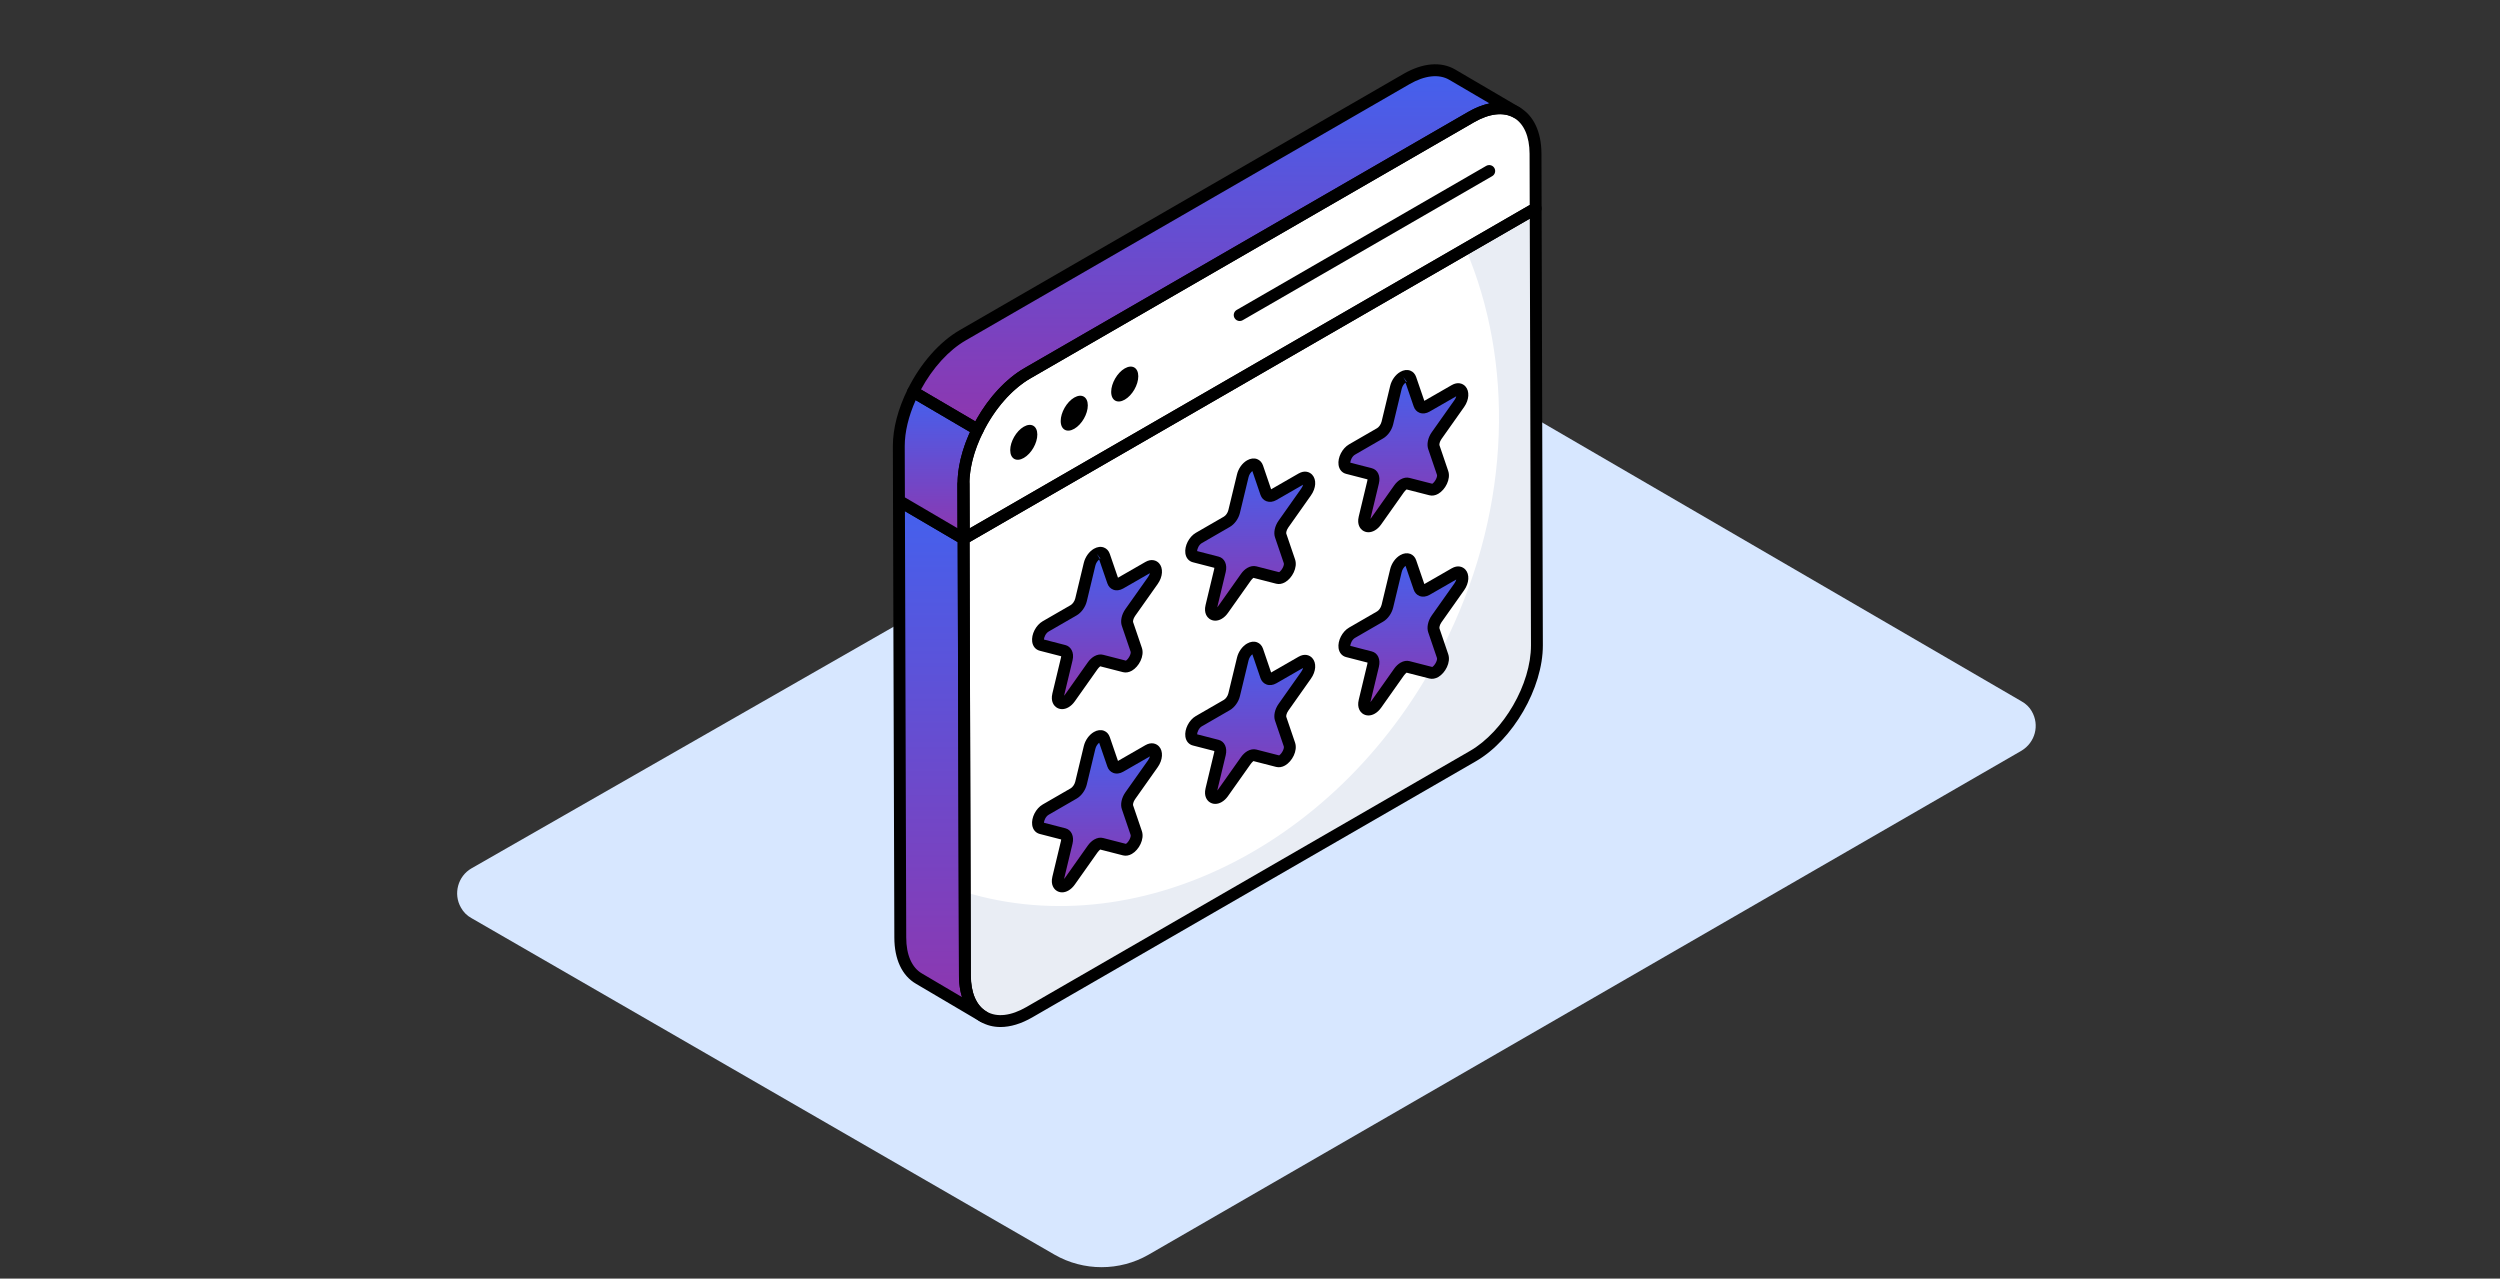 <svg xmlns="http://www.w3.org/2000/svg" width="350" height="179" viewBox="0 0 350 179" fill="none"><rect x="0" y="0" width="350" height="179" fill="#333333" stroke="none"/><path d="M283.006 98.18L197.658 48.537C196.417 47.821 194.889 47.821 193.601 48.537L66.009 121.569C64.099 122.667 63.431 125.149 64.529 127.059C64.863 127.679 65.388 128.204 66.009 128.538L147.633 175.651C151.69 177.99 156.75 177.99 160.808 175.651L283.006 105.101C284.915 103.956 285.583 101.521 284.438 99.564C284.151 99.039 283.626 98.514 283.006 98.18Z" fill="#D7E7FF"></path><path d="M134.921 75.418H134.902L134.883 67.774L134.921 75.418Z" fill="white"></path><path d="M205.956 16.391C210.922 13.524 214.959 15.824 214.976 21.531L214.997 29.177L134.912 75.414L134.891 67.768C134.874 62.061 138.886 55.114 143.852 52.246L205.956 16.391Z" fill="white"></path><path d="M134.891 67.768L134.912 75.415L214.997 29.178L215.171 90.335C215.187 96.041 211.175 102.989 206.209 105.856L144.106 141.712C139.139 144.579 135.102 142.278 135.086 136.572L134.891 67.768Z" fill="white"></path><path d="M215.18 90.327C215.18 96.041 211.184 102.997 206.216 105.854L144.109 141.71C139.14 144.588 135.103 142.269 135.082 136.576L135.041 124.879C159.946 132.477 189.137 117.55 202.779 89.022C211.619 70.556 211.909 50.578 205.181 34.824L214.994 29.172L215.18 90.327Z" fill="#E9EDF4"></path><path d="M126.042 131.247C126.042 134.082 127.039 136.075 128.668 137.014L137.699 142.34C136.089 141.402 135.094 139.409 135.094 136.573L134.902 75.418V75.414L125.855 70.109L126.042 131.247Z" fill="url(#paint0_linear_13024_8762)"></path><path d="M137.696 143.172C137.553 143.172 137.409 143.136 137.277 143.058C137.263 143.05 137.249 143.04 137.233 143.032L128.243 137.731C126.289 136.603 125.208 134.302 125.208 131.249L125.021 70.111C125.02 69.813 125.18 69.536 125.439 69.388C125.697 69.242 126.016 69.238 126.274 69.392L135.32 74.698C135.574 74.846 135.73 75.118 135.731 75.412L135.923 136.571C135.923 138.986 136.69 140.769 138.082 141.602L138.119 141.622C138.514 141.856 138.646 142.364 138.415 142.76C138.259 143.024 137.981 143.172 137.696 143.172ZM126.69 71.566L126.872 131.245C126.872 133.679 127.657 135.472 129.081 136.293L134.679 139.593C134.403 138.7 134.26 137.686 134.26 136.573L134.069 75.896L126.69 71.566Z" fill="black"></path><path d="M125.833 62.447L125.856 70.109L134.903 75.414L134.884 67.774C134.884 65.32 135.654 62.649 136.891 60.16L127.833 54.848C126.6 57.333 125.833 59.999 125.833 62.447Z" fill="url(#paint1_linear_13024_8762)"></path><path d="M203.311 10.45C201.663 9.492 199.402 9.627 196.912 11.063L134.799 46.929C131.965 48.559 129.474 51.539 127.833 54.848L136.891 60.16C138.533 56.857 141.02 53.883 143.85 52.255L174.906 34.323L205.963 16.39C208.453 14.953 210.714 14.819 212.361 15.758L203.311 10.45Z" fill="url(#paint2_linear_13024_8762)"></path><path d="M134.921 76.251H134.902C134.443 76.251 134.071 75.879 134.07 75.42L134.051 67.775C134.05 67.316 134.42 66.942 134.879 66.94H134.883C135.341 66.94 135.712 67.31 135.714 67.769L135.753 75.414C135.754 75.636 135.667 75.849 135.511 76.005C135.355 76.162 135.143 76.251 134.921 76.251Z" fill="black"></path><path d="M134.91 76.247C134.767 76.247 134.623 76.208 134.494 76.135C134.238 75.987 134.079 75.713 134.078 75.416L134.056 67.769C134.038 61.808 138.245 54.52 143.432 51.524L205.536 15.669C208.212 14.126 210.777 13.896 212.75 15.034C214.711 16.163 215.796 18.47 215.805 21.529L215.826 29.176C215.827 29.475 215.669 29.749 215.411 29.899L135.326 76.135C135.197 76.208 135.053 76.247 134.91 76.247ZM206.369 17.111L144.265 52.967C139.538 55.696 135.704 62.334 135.719 67.765L135.737 73.976L214.16 28.699L214.141 21.533C214.134 19.092 213.345 17.296 211.92 16.476C210.486 15.649 208.514 15.873 206.369 17.111Z" fill="black"></path><path d="M140.066 143.783C139.066 143.783 138.134 143.546 137.307 143.068C135.345 141.941 134.259 139.634 134.251 136.573L134.078 75.416C134.077 75.118 134.236 74.844 134.493 74.693L214.578 28.457C214.836 28.311 215.152 28.311 215.41 28.457C215.667 28.605 215.825 28.88 215.826 29.176L216 90.333C216.017 96.294 211.811 103.582 206.623 106.578L144.519 142.433C142.964 143.33 141.449 143.783 140.066 143.783ZM135.744 75.894L135.914 136.569C135.921 139.01 136.71 140.808 138.136 141.626C139.574 142.459 141.548 142.227 143.686 140.991L205.79 105.135C210.518 102.406 214.351 95.768 214.336 90.337L214.167 30.616L135.744 75.894Z" fill="black"></path><path d="M173.558 44.944C173.27 44.944 172.99 44.793 172.837 44.527C172.606 44.129 172.743 43.619 173.14 43.39L208.075 23.219C208.474 22.994 208.984 23.128 209.212 23.524C209.442 23.922 209.305 24.432 208.908 24.661L173.973 44.832C173.842 44.907 173.699 44.944 173.558 44.944Z" fill="black"></path><path d="M134.902 76.247C134.756 76.247 134.611 76.209 134.481 76.131L125.435 70.826C125.181 70.678 125.024 70.406 125.023 70.111L125 62.45C125 59.99 125.721 57.232 127.087 54.478C127.19 54.27 127.373 54.116 127.595 54.049C127.815 53.988 128.055 54.011 128.253 54.13L137.312 59.444C137.688 59.665 137.829 60.14 137.635 60.53C136.378 63.059 135.714 65.564 135.714 67.773L135.733 75.412C135.734 75.711 135.575 75.987 135.316 76.135C135.188 76.209 135.045 76.247 134.902 76.247ZM126.686 69.632L134.066 73.96L134.051 67.775C134.051 65.517 134.657 63.012 135.811 60.492L128.197 56.025C127.192 58.272 126.664 60.475 126.663 62.446L126.686 69.632Z" fill="black"></path><path d="M136.89 60.993C136.744 60.993 136.597 60.955 136.469 60.878L127.412 55.564C127.034 55.343 126.893 54.87 127.087 54.478C128.883 50.856 131.542 47.842 134.382 46.207L196.495 10.342C199.175 8.796 201.744 8.577 203.727 9.731C203.728 9.731 203.729 9.731 203.73 9.733L212.781 15.04C213.176 15.271 213.31 15.777 213.081 16.173C212.852 16.569 212.344 16.703 211.949 16.48C210.497 15.653 208.518 15.879 206.378 17.111L144.265 52.977C141.706 54.447 139.29 57.202 137.635 60.531C137.533 60.738 137.349 60.892 137.128 60.959C137.049 60.981 136.969 60.993 136.89 60.993ZM128.934 54.529L136.556 59.001C138.335 55.737 140.808 53.044 143.434 51.535L205.545 15.669C206.568 15.08 207.574 14.682 208.539 14.479L202.89 11.168C201.443 10.33 199.469 10.549 197.326 11.784L135.214 47.649C132.829 49.022 130.569 51.504 128.934 54.529Z" fill="black"></path><path d="M143.325 59.741C144.376 59.134 145.222 59.636 145.225 60.831C145.229 62.039 144.389 63.501 143.337 64.108C142.291 64.712 141.434 64.23 141.431 63.021C141.427 61.827 142.279 60.345 143.325 59.741Z" fill="black"></path><path d="M150.392 55.661C151.444 55.054 152.289 55.556 152.293 56.751C152.296 57.96 151.456 59.421 150.404 60.029C149.359 60.632 148.501 60.151 148.498 58.942C148.495 57.747 149.346 56.265 150.392 55.661Z" fill="black"></path><path d="M157.459 51.581C158.511 50.974 159.357 51.477 159.36 52.671C159.363 53.88 158.524 55.342 157.472 55.949C156.426 56.553 155.569 56.071 155.565 54.862C155.562 53.667 156.414 52.185 157.459 51.581Z" fill="black"></path><path d="M153.563 77.548C153.994 77.299 154.424 77.335 154.584 77.811L155.816 81.4C155.957 81.831 156.373 81.935 156.836 81.667L160.767 79.397C161.81 78.796 162.247 80.08 161.408 81.266L158.233 85.757C157.856 86.29 157.699 86.942 157.847 87.362L159.072 90.962C159.321 91.685 158.723 92.786 158.051 93.174C157.842 93.295 157.625 93.347 157.424 93.296L154.235 92.478C154.049 92.428 153.828 92.476 153.606 92.604C153.384 92.732 153.162 92.94 152.973 93.206L149.799 97.698C149.6 97.98 149.383 98.178 149.174 98.299C148.502 98.687 147.9 98.279 148.144 97.272L149.345 92.271C149.489 91.682 149.329 91.213 148.95 91.117L145.767 90.295C144.924 90.081 145.353 88.297 146.395 87.695L150.32 85.429C150.783 85.162 151.197 84.579 151.342 83.983L152.543 78.99C152.702 78.329 153.133 77.797 153.563 77.548Z" fill="url(#paint3_linear_13024_8762)"></path><path d="M148.691 99.278C148.386 99.278 148.096 99.184 147.85 99.001C147.6 98.813 147.05 98.252 147.336 97.074L148.535 92.076C148.557 91.992 148.564 91.925 148.566 91.876L145.56 91.103C144.99 90.956 144.596 90.489 144.508 89.851C144.365 88.816 145.025 87.526 145.979 86.973L149.905 84.709C150.133 84.577 150.432 84.209 150.534 83.787L151.733 78.794C151.933 77.972 152.474 77.218 153.146 76.828C153.147 76.826 153.148 76.826 153.148 76.826C153.623 76.554 154.119 76.485 154.549 76.653C154.937 76.799 155.229 77.116 155.373 77.547L156.517 80.88L160.352 78.676C161.196 78.187 161.895 78.447 162.267 78.855C162.875 79.521 162.8 80.738 162.087 81.745L158.913 86.236C158.64 86.622 158.602 86.996 158.632 87.085L159.861 90.694C160.255 91.836 159.451 93.327 158.467 93.895C158.051 94.131 157.624 94.206 157.22 94.103L154.029 93.284C153.901 93.394 153.766 93.526 153.654 93.686L150.479 98.177C150.216 98.549 149.917 98.833 149.588 99.02C149.292 99.192 148.984 99.278 148.691 99.278ZM146.15 89.535L149.159 90.311C149.87 90.491 150.444 91.289 150.152 92.469L148.968 97.403C149.018 97.352 149.068 97.291 149.121 97.216L152.294 92.728C152.547 92.368 152.857 92.076 153.19 91.882C153.617 91.639 154.057 91.564 154.454 91.675L157.632 92.49C158.03 92.226 158.379 91.501 158.287 91.235L157.059 87.629C156.824 86.963 157.018 86.035 157.555 85.275L160.728 80.787C160.874 80.579 160.951 80.391 160.988 80.242L157.252 82.387C156.78 82.657 156.282 82.718 155.853 82.554C155.461 82.405 155.167 82.088 155.026 81.66L153.883 78.333C153.675 78.496 153.444 78.804 153.351 79.184L152.152 84.178C151.952 84.995 151.397 85.767 150.737 86.149L146.811 88.415C146.388 88.659 146.161 89.25 146.15 89.535ZM153.944 78.203C153.989 78.223 154.037 78.227 154.072 78.227L153.563 77.547L153.944 78.203Z" fill="black"></path><path d="M175.005 65.167C175.436 64.919 175.868 64.953 176.031 65.427L177.256 69.02C177.404 69.447 177.819 69.551 178.282 69.284L182.214 67.014C183.256 66.412 183.693 67.696 182.848 68.886L179.68 73.373C179.303 73.907 179.146 74.559 179.294 74.978L180.519 78.578C180.767 79.301 180.17 80.402 179.498 80.79C179.288 80.911 179.071 80.963 178.871 80.912L175.682 80.094C175.492 80.046 175.27 80.095 175.048 80.223C174.826 80.351 174.605 80.558 174.42 80.823L171.246 85.314C171.046 85.596 170.83 85.795 170.62 85.915C169.949 86.303 169.346 85.895 169.59 84.888L170.791 79.887C170.93 79.302 170.776 78.83 170.397 78.733L167.214 77.912C166.364 77.701 166.799 75.913 167.835 75.315L171.76 73.049C172.23 72.778 172.643 72.195 172.782 71.603L173.989 66.606C174.146 65.947 174.575 65.415 175.005 65.167Z" fill="url(#paint4_linear_13024_8762)"></path><path d="M170.137 86.894C169.832 86.894 169.543 86.801 169.297 86.618C169.047 86.431 168.497 85.869 168.782 84.693L169.982 79.692C170.002 79.609 170.009 79.542 170.01 79.493L167.006 78.719C166.439 78.577 166.042 78.112 165.953 77.474C165.807 76.438 166.464 75.146 167.419 74.594L171.345 72.327C171.618 72.171 171.888 71.779 171.972 71.415L173.181 66.411C173.377 65.588 173.917 64.835 174.588 64.449C175.062 64.174 175.559 64.111 175.987 64.268C176.375 64.414 176.67 64.729 176.817 65.155L177.958 68.501L181.798 66.293C182.648 65.803 183.345 66.065 183.714 66.472C184.332 67.152 184.255 68.342 183.526 69.368L180.36 73.853C180.087 74.239 180.049 74.61 180.078 74.7L181.307 78.311C181.7 79.454 180.897 80.943 179.915 81.512C179.496 81.749 179.067 81.823 178.667 81.719L175.475 80.9C175.344 81.014 175.212 81.144 175.103 81.301L171.925 85.793C171.664 86.165 171.365 86.448 171.035 86.636C170.738 86.809 170.431 86.894 170.137 86.894ZM167.594 77.151L170.605 77.927C171.441 78.142 171.85 79.028 171.6 80.08L170.414 85.022C170.463 84.971 170.513 84.91 170.566 84.835L173.741 80.344C173.989 79.989 174.298 79.696 174.632 79.503C175.054 79.259 175.488 79.19 175.89 79.288L179.079 80.106C179.476 79.842 179.824 79.117 179.732 78.849L178.506 75.246C178.272 74.582 178.464 73.656 179.001 72.894L182.168 68.407C182.316 68.2 182.394 68.009 182.432 67.859L178.699 70.006C178.229 70.276 177.732 70.333 177.305 70.174C176.913 70.028 176.617 69.715 176.47 69.293L175.331 65.95C175.122 66.108 174.89 66.417 174.798 66.799L173.591 71.799C173.402 72.608 172.847 73.383 172.176 73.769L168.252 76.036C167.832 76.278 167.606 76.865 167.594 77.151Z" fill="black"></path><path d="M196.453 52.785C196.884 52.536 197.314 52.572 197.474 53.047L198.705 56.637C198.847 57.067 199.262 57.171 199.726 56.904L203.657 54.634C204.699 54.032 205.136 55.316 204.297 56.502L201.123 60.994C200.746 61.527 200.595 62.175 200.737 62.599L201.962 66.199C202.211 66.921 201.613 68.023 200.941 68.41C200.731 68.531 200.515 68.583 200.314 68.532L197.125 67.714C196.939 67.664 196.717 67.713 196.496 67.841C196.274 67.969 196.052 68.176 195.863 68.443L192.689 72.934C192.49 73.216 192.273 73.415 192.063 73.536C191.392 73.924 190.79 73.515 191.033 72.508L192.234 67.507C192.379 66.919 192.219 66.45 191.84 66.353L188.657 65.532C187.814 65.317 188.242 63.534 189.285 62.932L193.21 60.666C193.673 60.398 194.086 59.816 194.232 59.22L195.432 54.226C195.592 53.566 196.022 53.033 196.453 52.785Z" fill="url(#paint5_linear_13024_8762)"></path><path d="M191.578 74.515C191.273 74.515 190.984 74.421 190.738 74.239C190.489 74.052 189.939 73.489 190.224 72.313L191.424 67.312C191.446 67.229 191.453 67.162 191.454 67.113L188.448 66.338C187.88 66.193 187.485 65.726 187.397 65.09C187.253 64.055 187.912 62.765 188.867 62.212L192.792 59.944C193.023 59.812 193.319 59.446 193.422 59.026L194.623 54.031C194.821 53.208 195.363 52.455 196.035 52.065C196.036 52.063 196.037 52.063 196.037 52.063C196.513 51.787 197.01 51.726 197.439 51.888C197.826 52.036 198.119 52.353 198.262 52.784L199.406 56.117L203.241 53.913C204.083 53.426 204.784 53.682 205.156 54.092C205.764 54.758 205.689 55.975 204.976 56.982L201.801 61.473C201.534 61.853 201.49 62.227 201.525 62.334L202.749 65.931C203.143 67.075 202.339 68.566 201.356 69.132C200.937 69.372 200.504 69.445 200.101 69.335L196.919 68.521C196.79 68.631 196.655 68.763 196.543 68.923L193.368 73.414C193.109 73.781 192.811 74.064 192.482 74.255C192.182 74.427 191.872 74.515 191.578 74.515ZM189.039 64.772L192.048 65.547C192.89 65.761 193.301 66.648 193.042 67.704L191.856 72.64C191.906 72.589 191.957 72.528 192.01 72.453L195.183 67.964C195.436 67.605 195.746 67.312 196.079 67.12C196.507 66.874 196.945 66.801 197.343 66.912L200.52 67.725C200.919 67.463 201.267 66.738 201.175 66.472L199.948 62.866C199.72 62.184 199.914 61.262 200.443 60.514L203.617 56.023C203.763 55.816 203.84 55.627 203.877 55.479L200.14 57.624C199.671 57.896 199.177 57.957 198.74 57.791C198.347 57.64 198.054 57.324 197.915 56.897L196.772 53.57C196.564 53.733 196.333 54.041 196.24 54.421L195.039 59.416C194.841 60.234 194.285 61.006 193.622 61.386L189.7 63.652C189.278 63.896 189.051 64.485 189.039 64.772ZM188.86 64.725C188.859 64.725 188.861 64.725 188.86 64.725V64.725ZM196.833 53.44C196.877 53.46 196.926 53.472 196.962 53.462L196.452 52.784L196.833 53.44Z" fill="black"></path><path d="M153.563 103.199C153.994 102.951 154.424 102.986 154.584 103.462L155.816 107.051C155.957 107.482 156.373 107.586 156.836 107.318L160.767 105.048C161.81 104.447 162.247 105.731 161.408 106.917L158.233 111.408C157.856 111.941 157.699 112.593 157.847 113.013L159.072 116.613C159.321 117.336 158.723 118.437 158.051 118.825C157.842 118.946 157.625 118.998 157.424 118.947L154.235 118.129C154.049 118.079 153.828 118.128 153.606 118.255C153.384 118.383 153.162 118.591 152.973 118.858L149.799 123.349C149.6 123.631 149.383 123.829 149.174 123.95C148.502 124.338 147.9 123.93 148.144 122.923L149.345 117.922C149.489 117.333 149.329 116.864 148.95 116.768L145.767 115.947C144.924 115.732 145.353 113.948 146.395 113.346L150.32 111.08C150.783 110.813 151.197 110.23 151.342 109.634L152.543 104.641C152.702 103.98 153.133 103.448 153.563 103.199Z" fill="url(#paint6_linear_13024_8762)"></path><path d="M148.691 124.929C148.386 124.929 148.095 124.835 147.85 124.652C147.6 124.464 147.049 123.903 147.336 122.725L148.535 117.726C148.557 117.643 148.564 117.576 148.566 117.527L145.56 116.753C144.99 116.607 144.595 116.138 144.508 115.5C144.365 114.466 145.025 113.177 145.98 112.626L149.904 110.36C150.133 110.228 150.431 109.86 150.534 109.437L151.734 104.447C151.933 103.62 152.475 102.867 153.148 102.479C153.623 102.203 154.12 102.144 154.546 102.302C154.935 102.45 155.229 102.767 155.373 103.198L156.517 106.531L160.351 104.327C161.196 103.838 161.894 104.098 162.267 104.506C162.875 105.172 162.8 106.389 162.087 107.396L158.913 111.887C158.639 112.275 158.601 112.649 158.632 112.74L159.86 116.345C160.254 117.489 159.449 118.98 158.466 119.546C158.058 119.782 157.624 119.855 157.22 119.753L154.028 118.935C153.9 119.047 153.765 119.179 153.652 119.339L150.479 123.828C150.216 124.2 149.916 124.484 149.587 124.671C149.292 124.843 148.984 124.929 148.691 124.929ZM146.15 115.185L149.159 115.961C149.991 116.177 150.409 117.085 150.152 118.12L148.968 123.054C149.018 123.003 149.067 122.942 149.121 122.867L152.294 118.378C152.549 118.019 152.858 117.728 153.189 117.535C153.61 117.294 154.043 117.213 154.446 117.324L157.632 118.141C158.03 117.877 158.378 117.152 158.286 116.883L157.06 113.282C156.825 112.612 157.018 111.686 157.554 110.926L160.728 106.438C160.874 106.23 160.95 106.041 160.988 105.893L157.253 108.04C156.777 108.312 156.281 108.371 155.851 108.205C155.459 108.054 155.167 107.737 155.026 107.311L153.884 103.984C153.676 104.146 153.443 104.453 153.351 104.837L152.151 109.829C151.952 110.646 151.397 111.418 150.737 111.8L146.812 114.068C146.387 114.312 146.161 114.901 146.15 115.185Z" fill="black"></path><path d="M175.005 90.819C175.436 90.57 175.868 90.605 176.031 91.079L177.256 94.672C177.404 95.099 177.819 95.203 178.282 94.935L182.214 92.665C183.256 92.064 183.693 93.347 182.848 94.537L179.68 99.025C179.303 99.558 179.146 100.21 179.294 100.63L180.519 104.23C180.767 104.953 180.17 106.054 179.498 106.442C179.288 106.563 179.071 106.614 178.871 106.563L175.682 105.746C175.492 105.697 175.27 105.747 175.048 105.875C174.826 106.003 174.605 106.209 174.42 106.474L171.246 110.966C171.046 111.248 170.83 111.446 170.62 111.567C169.949 111.955 169.346 111.547 169.59 110.539L170.791 105.539C170.93 104.954 170.776 104.481 170.397 104.384L167.214 103.563C166.364 103.352 166.799 101.565 167.835 100.967L171.76 98.7C172.23 98.43 172.643 97.847 172.782 97.255L173.989 92.258C174.146 91.599 174.575 91.067 175.005 90.819Z" fill="url(#paint7_linear_13024_8762)"></path><path d="M170.137 112.545C169.832 112.545 169.543 112.452 169.296 112.267C169.046 112.082 168.497 111.519 168.782 110.345L169.982 105.345C170.002 105.262 170.009 105.195 170.01 105.144L167.006 104.37C166.439 104.228 166.042 103.763 165.953 103.125C165.807 102.089 166.464 100.797 167.419 100.245L171.346 97.98C171.617 97.824 171.888 97.43 171.972 97.066L173.181 92.064C173.377 91.239 173.918 90.485 174.59 90.097C175.066 89.823 175.562 89.762 175.99 89.921C176.377 90.067 176.67 90.38 176.817 90.806L177.958 94.151L181.798 91.944C182.648 91.454 183.345 91.716 183.714 92.122C184.332 92.803 184.255 93.993 183.526 95.019L180.36 99.503C180.086 99.891 180.049 100.263 180.079 100.354L181.307 103.962C181.7 105.105 180.897 106.594 179.915 107.163C179.503 107.4 179.07 107.471 178.667 107.37L175.475 106.551C175.345 106.665 175.212 106.795 175.101 106.954L171.925 111.444C171.664 111.816 171.365 112.098 171.035 112.287C170.738 112.46 170.431 112.545 170.137 112.545ZM167.594 102.802L170.605 103.578C171.44 103.793 171.85 104.679 171.6 105.731L170.415 110.67C170.464 110.62 170.514 110.561 170.566 110.486L173.741 105.995C173.993 105.637 174.301 105.347 174.632 105.154C175.044 104.916 175.485 104.841 175.882 104.937L179.079 105.757C179.476 105.493 179.824 104.768 179.732 104.5L178.506 100.899C178.272 100.233 178.465 99.304 179.001 98.545L182.168 94.058C182.316 93.851 182.394 93.66 182.431 93.51L178.699 95.656C178.232 95.925 177.736 95.988 177.308 95.827C176.915 95.681 176.617 95.368 176.47 94.944L175.331 91.6C175.122 91.759 174.89 92.068 174.798 92.451L173.591 97.45C173.403 98.256 172.848 99.032 172.178 99.42L168.251 101.687C167.832 101.929 167.606 102.516 167.594 102.802Z" fill="black"></path><path d="M196.455 78.436C196.886 78.187 197.316 78.223 197.476 78.699L198.707 82.288C198.849 82.719 199.264 82.823 199.728 82.555L203.659 80.285C204.701 79.684 205.138 80.968 204.299 82.153L201.125 86.645C200.748 87.178 200.597 87.827 200.739 88.25L201.964 91.85C202.213 92.573 201.615 93.674 200.943 94.062C200.733 94.183 200.517 94.234 200.316 94.183L197.127 93.366C196.941 93.316 196.719 93.364 196.498 93.492C196.276 93.62 196.054 93.828 195.865 94.094L192.691 98.586C192.491 98.868 192.275 99.066 192.065 99.187C191.394 99.575 190.792 99.167 191.035 98.159L192.236 93.159C192.381 92.57 192.221 92.101 191.842 92.004L188.659 91.183C187.816 90.969 188.244 89.185 189.287 88.583L193.212 86.317C193.675 86.049 194.088 85.467 194.233 84.871L195.434 79.878C195.594 79.217 196.024 78.684 196.455 78.436Z" fill="url(#paint8_linear_13024_8762)"></path><path d="M191.58 100.165C191.276 100.165 190.986 100.072 190.739 99.889C190.491 99.702 189.94 99.14 190.225 97.964L191.426 92.963C191.447 92.88 191.454 92.813 191.455 92.764L188.45 91.99C187.88 91.844 187.486 91.375 187.398 90.737C187.256 89.703 187.916 88.413 188.87 87.863L192.794 85.596C193.023 85.464 193.321 85.097 193.423 84.676L194.625 79.682C194.824 78.857 195.365 78.104 196.036 77.718C196.512 77.439 197.008 77.383 197.437 77.539C197.826 77.687 198.119 78.004 198.264 78.435L199.408 81.768L203.242 79.564C204.088 79.075 204.785 79.335 205.157 79.743C205.765 80.409 205.69 81.626 204.977 82.633L201.803 87.124C201.536 87.504 201.491 87.877 201.527 87.985L202.75 91.582C203.143 92.726 202.34 94.216 201.357 94.783C200.943 95.019 200.513 95.094 200.11 94.99L196.919 94.172C196.791 94.283 196.656 94.415 196.542 94.576L193.37 99.065C193.107 99.436 192.807 99.721 192.478 99.907C192.181 100.08 191.874 100.165 191.58 100.165ZM189.04 90.424L192.048 91.198C192.893 91.415 193.302 92.303 193.044 93.357L191.857 98.293C191.907 98.242 191.958 98.179 192.012 98.104L195.184 93.615C195.439 93.256 195.749 92.965 196.08 92.772C196.505 92.528 196.942 92.453 197.344 92.563L200.522 93.377C200.919 93.114 201.268 92.388 201.175 92.12L199.949 88.517C199.722 87.835 199.916 86.912 200.444 86.165L203.619 81.674C203.765 81.467 203.841 81.278 203.879 81.13L200.142 83.277C199.669 83.549 199.173 83.606 198.741 83.441C198.349 83.291 198.055 82.974 197.916 82.548L196.775 79.221C196.567 79.381 196.334 79.69 196.242 80.072L195.04 85.066C194.843 85.883 194.288 86.657 193.627 87.038L189.701 89.305C189.278 89.549 189.051 90.138 189.04 90.424Z" fill="black"></path><defs><linearGradient id="paint0_linear_13024_8762" x1="131.777" y1="70.109" x2="131.777" y2="142.34" gradientUnits="userSpaceOnUse"><stop stop-color="#4361EE"></stop><stop offset="1" stop-color="#8F36AE"></stop></linearGradient><linearGradient id="paint1_linear_13024_8762" x1="131.362" y1="54.848" x2="131.362" y2="75.414" gradientUnits="userSpaceOnUse"><stop stop-color="#4361EE"></stop><stop offset="1" stop-color="#8F36AE"></stop></linearGradient><linearGradient id="paint2_linear_13024_8762" x1="170.097" y1="9.837" x2="170.097" y2="60.16" gradientUnits="userSpaceOnUse"><stop stop-color="#4361EE"></stop><stop offset="1" stop-color="#8F36AE"></stop></linearGradient><linearGradient id="paint3_linear_13024_8762" x1="153.585" y1="77.396" x2="153.585" y2="98.444" gradientUnits="userSpaceOnUse"><stop stop-color="#4361EE"></stop><stop offset="1" stop-color="#8F36AE"></stop></linearGradient><linearGradient id="paint4_linear_13024_8762" x1="175.029" y1="65.015" x2="175.029" y2="86.06" gradientUnits="userSpaceOnUse"><stop stop-color="#4361EE"></stop><stop offset="1" stop-color="#8F36AE"></stop></linearGradient><linearGradient id="paint5_linear_13024_8762" x1="196.474" y1="52.633" x2="196.474" y2="73.68" gradientUnits="userSpaceOnUse"><stop stop-color="#4361EE"></stop><stop offset="1" stop-color="#8F36AE"></stop></linearGradient><linearGradient id="paint6_linear_13024_8762" x1="153.585" y1="103.047" x2="153.585" y2="124.095" gradientUnits="userSpaceOnUse"><stop stop-color="#4361EE"></stop><stop offset="1" stop-color="#8F36AE"></stop></linearGradient><linearGradient id="paint7_linear_13024_8762" x1="175.029" y1="90.666" x2="175.029" y2="111.712" gradientUnits="userSpaceOnUse"><stop stop-color="#4361EE"></stop><stop offset="1" stop-color="#8F36AE"></stop></linearGradient><linearGradient id="paint8_linear_13024_8762" x1="196.476" y1="78.284" x2="196.476" y2="99.332" gradientUnits="userSpaceOnUse"><stop stop-color="#4361EE"></stop><stop offset="1" stop-color="#8F36AE"></stop></linearGradient></defs></svg>